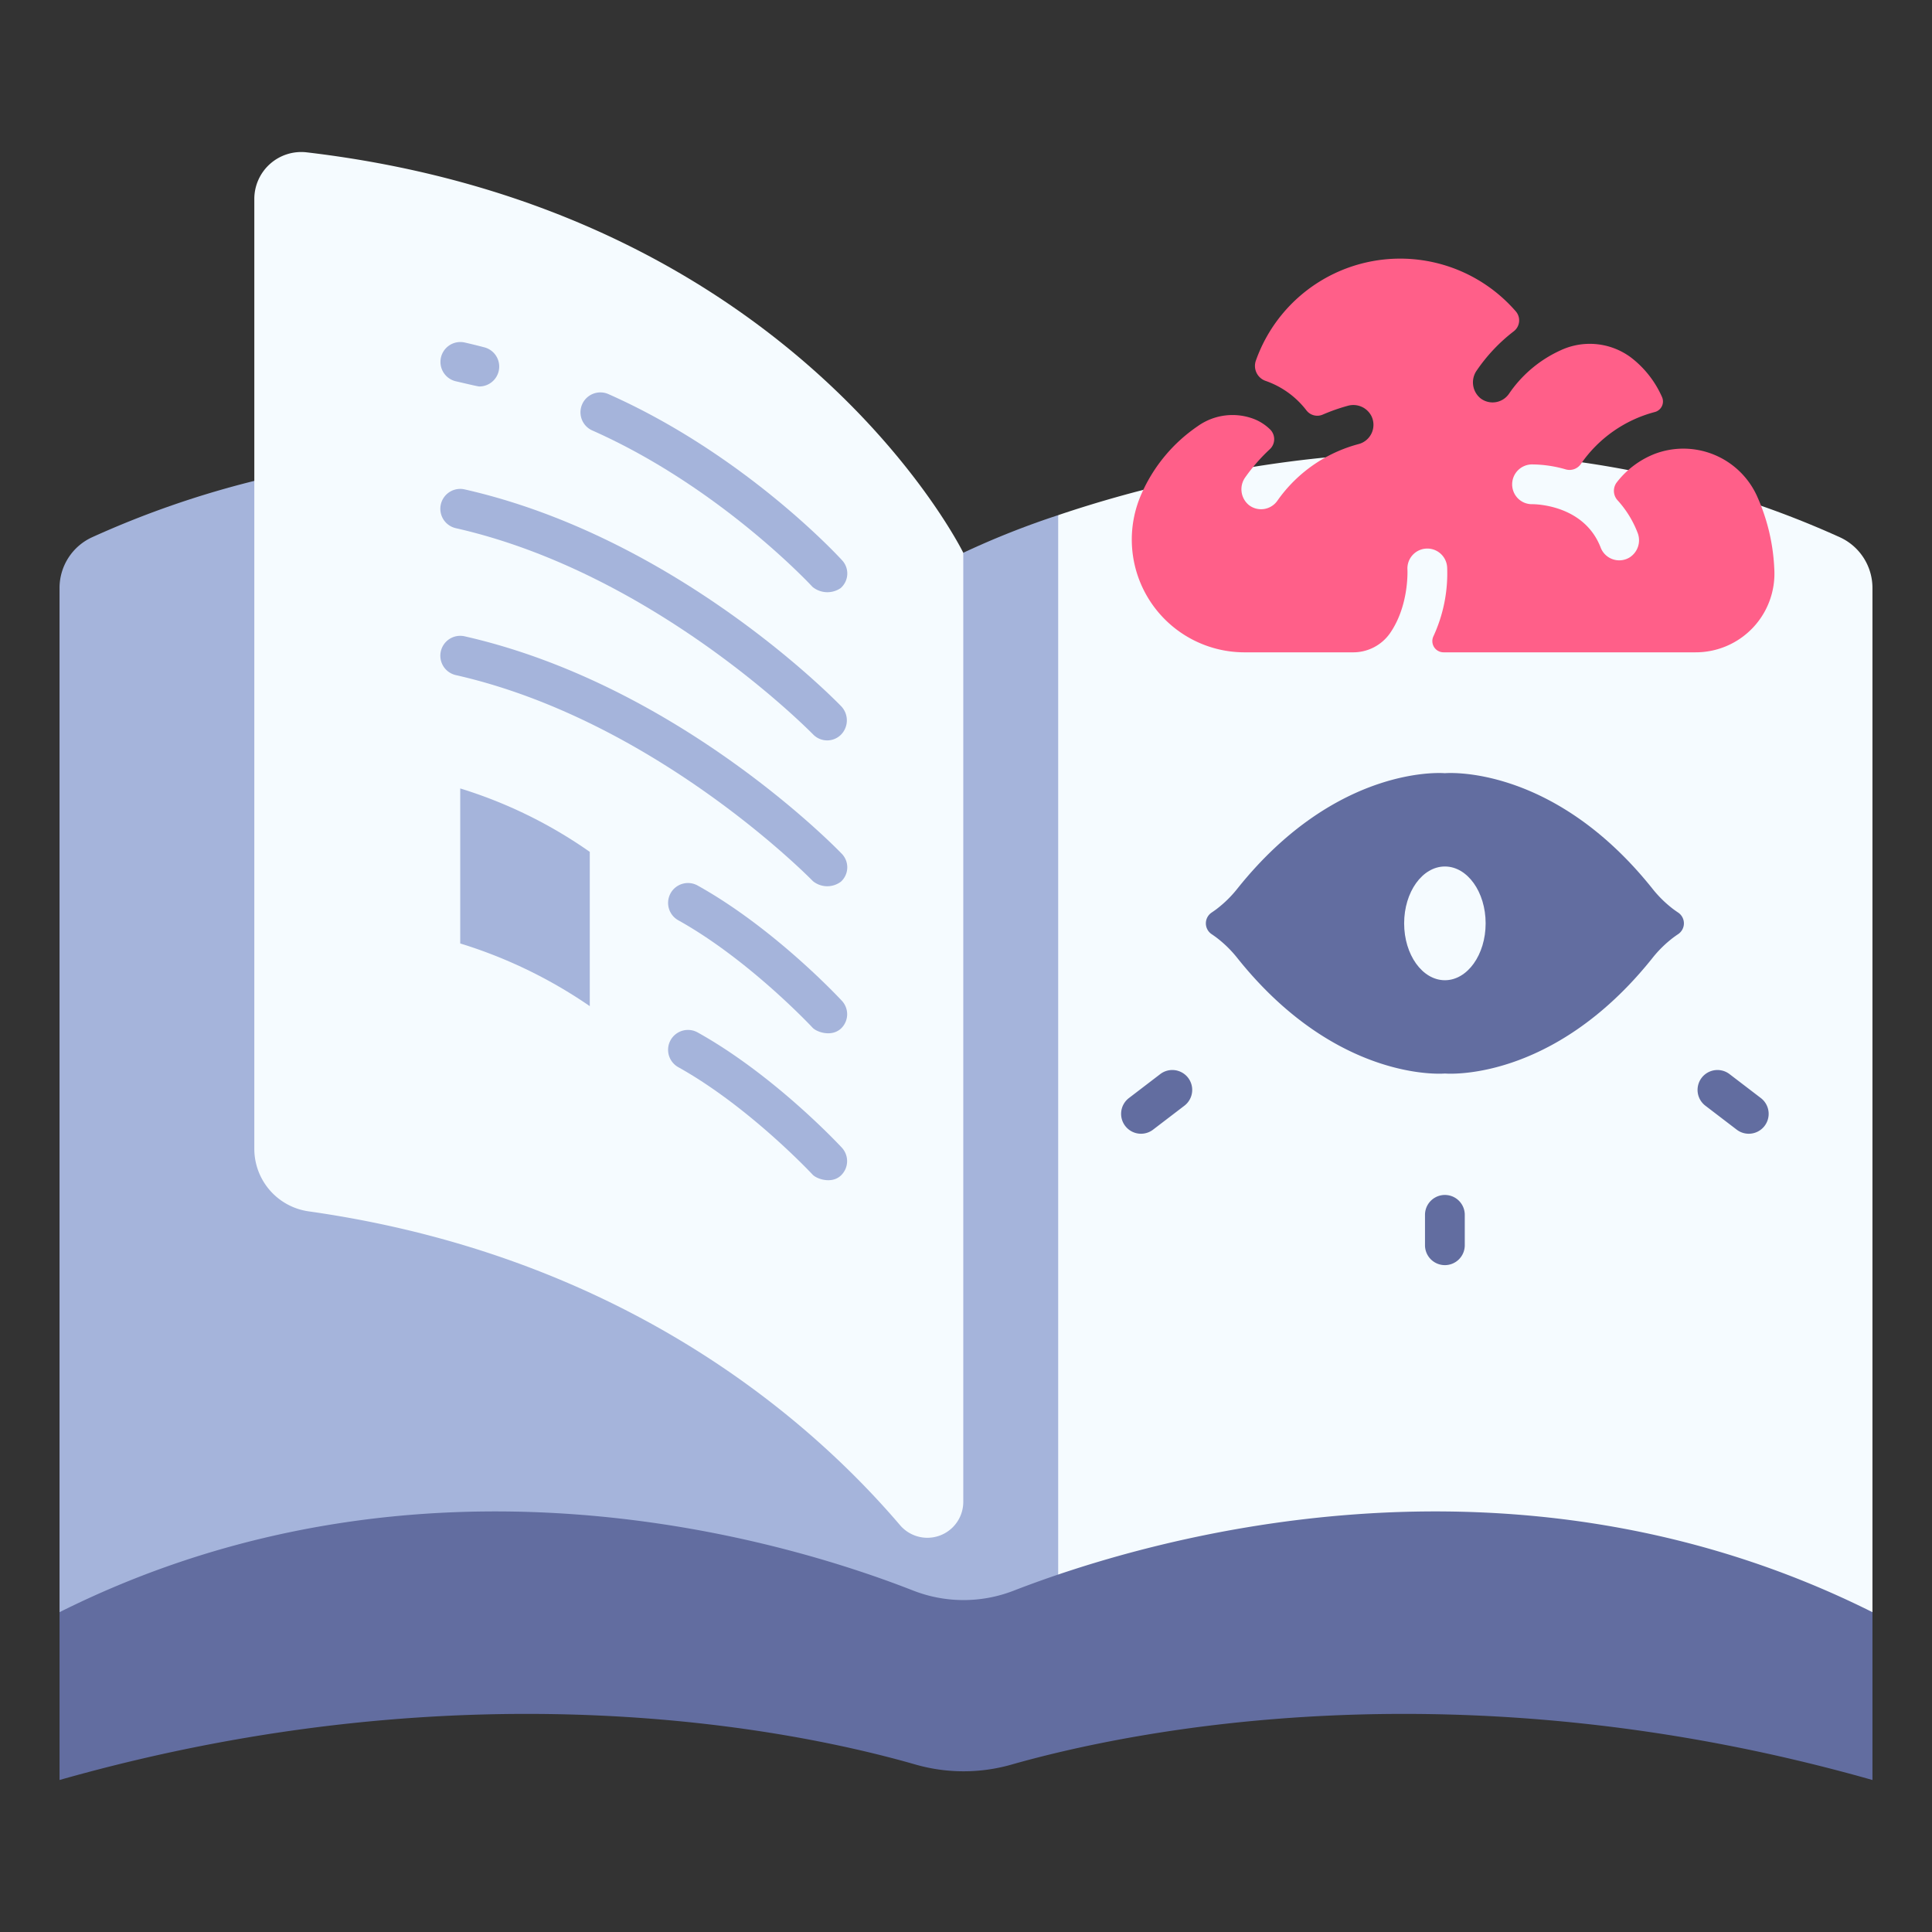 <svg id="icon" xmlns="http://www.w3.org/2000/svg" viewBox="0 0 340 340"><rect x="0" y="0" width="340" height="340" fill="#333333" stroke="none"/><title>33_book of psychology</title><path d="M169.522,283.717c6.132-71.921,9.628-139.643,0-186.438,0,0-75.543-38.014-153.33-2.724a9.811,9.811,0,0,0-5.714,8.949V283.717Z" style="fill:#a5b4db"/><path d="M169.522,283.717c4.806-78.156,9.409-159.968,16.7-193.06,26.728-9.033,81.8-21.394,137.584,3.9a9.812,9.812,0,0,1,5.715,8.95V283.717Z" style="fill:#f5fbff"/><path d="M186.223,90.658a147.159,147.159,0,0,0-16.7,6.621V283.717h16.7Z" style="fill:#a5b4db"/><path d="M160.691,279.908c-22.8-8.929-86.357-28.133-150.213,3.809V313.25c72.871-20.689,129.92-8.668,150.624-2.724a30.692,30.692,0,0,0,16.858.026c20.877-5.935,78.585-18.021,151.562,2.7V283.717c-63.934-31.981-128.178-12.691-151.154-3.777A24.327,24.327,0,0,1,160.691,279.908Z" style="fill:#626da0"/><path d="M158.4,268.414c-15.579-18.268-48.416-47.346-104.038-55.229A11.12,11.12,0,0,1,44.755,202.2V35.022a8.262,8.262,0,0,1,9.206-8.214c86,10.117,115.561,70.471,115.561,70.471V264.292A6.321,6.321,0,0,1,158.4,268.414Z" style="fill:#f5fbff"/><path d="M80.992,166.033a83.521,83.521,0,0,1,22.8,11.031V149.915a81.236,81.236,0,0,0-22.8-11.162Z" style="fill:#a5b4db"/><path d="M80.219,67.1c1.088.246,3.838.911,4.134.911a3.5,3.5,0,0,0,.89-6.885q-1.726-.456-3.478-.853A3.5,3.5,0,0,0,80.219,67.1Z" style="fill:#a5b4db"/><path d="M104.236,75.755c22.528,9.994,38.595,27.354,38.754,27.528a4.129,4.129,0,0,0,4.945.217,3.411,3.411,0,0,0,.219-4.943c-.689-.754-17.169-18.594-41.079-29.2a3.5,3.5,0,1,0-2.839,6.4Z" style="fill:#a5b4db"/><path d="M80.219,92.952c35.23,7.981,62.544,35.987,62.833,36.251a3.444,3.444,0,0,0,4.948.09,3.6,3.6,0,0,0,.092-4.947c-1.166-1.212-29.009-29.767-66.326-38.221a3.5,3.5,0,1,0-1.547,6.827Z" style="fill:#a5b4db"/><path d="M80.219,118.807c35.23,7.981,62.561,35.969,62.833,36.251a3.99,3.99,0,0,0,4.948.09,3.419,3.419,0,0,0,.092-4.947c-1.166-1.212-29.009-29.767-66.326-38.221a3.5,3.5,0,1,0-1.547,6.827Z" style="fill:#a5b4db"/><path d="M122.73,155.814a3.5,3.5,0,0,0-3.4,6.118c12.46,6.929,23.568,18.813,23.678,18.932.69.743,3.26,1.675,4.946.184a3.469,3.469,0,0,0,.186-4.944C147.656,175.584,136.184,163.295,122.73,155.814Z" style="fill:#a5b4db"/><path d="M147.952,206.9a3.487,3.487,0,0,0,.186-4.944c-.482-.52-11.954-12.809-25.409-20.29a3.5,3.5,0,0,0-3.4,6.118c12.46,6.928,23.568,18.813,23.678,18.932C143.7,207.462,146.315,208.4,147.952,206.9Z" style="fill:#a5b4db"/><path d="M294.424,159.959a20.569,20.569,0,0,1-3.693-3.654c-17.608-21.986-36.454-20.234-36.454-20.234s-18.838-1.752-36.443,20.218a20.62,20.62,0,0,1-3.7,3.664c-.287.215-.591.432-.91.646a2.284,2.284,0,0,0,0,3.793c.319.214.623.432.91.647a20.614,20.614,0,0,1,3.7,3.663c17.6,21.97,36.443,20.218,36.443,20.218s18.846,1.753,36.454-20.233a20.5,20.5,0,0,1,3.693-3.654c.284-.212.585-.427.9-.639a2.285,2.285,0,0,0,0-3.8C295.009,160.386,294.708,160.171,294.424,159.959Z" style="fill:#626da0"/><ellipse cx="254.277" cy="162.496" rx="7.171" ry="10.008" style="fill:#f5fbff"/><path d="M312.245,100.085a34.885,34.885,0,0,0-3.122-12.96,14.235,14.235,0,0,0-17.916-7.25,15.643,15.643,0,0,0-6.633,4.949,2.467,2.467,0,0,0,.061,3.185,18.118,18.118,0,0,1,3.553,5.745,3.577,3.577,0,0,1-1.425,4.357,3.5,3.5,0,0,1-5.069-1.742c-2.934-7.614-11.674-7.644-12.035-7.64h-.027a3.466,3.466,0,0,1-3.307-2.291,3.511,3.511,0,0,1,3.224-4.708,21.744,21.744,0,0,1,6.035.886,2.418,2.418,0,0,0,2.636-.983,22.878,22.878,0,0,1,13.016-9.128,1.919,1.919,0,0,0,1.253-2.632,17.8,17.8,0,0,0-5.457-6.955,12.136,12.136,0,0,0-12.427-1.253,21.952,21.952,0,0,0-9.043,7.626,3.5,3.5,0,0,1-4.994.824,3.626,3.626,0,0,1-.671-4.941A30.01,30.01,0,0,1,266.4,58.3a2.423,2.423,0,0,0,.332-3.533,26.944,26.944,0,0,0-45.722,8.7,2.792,2.792,0,0,0,1.708,3.561,15.408,15.408,0,0,1,7.206,5.21,2.415,2.415,0,0,0,2.9.707,33.413,33.413,0,0,1,4.339-1.525,3.573,3.573,0,0,1,4.174,1.779,3.5,3.5,0,0,1-2.214,4.941,25.428,25.428,0,0,0-14.317,9.966,3.5,3.5,0,0,1-4.985.805A3.6,3.6,0,0,1,219.146,84a31.569,31.569,0,0,1,4.293-4.918,2.414,2.414,0,0,0,.095-3.494,8.63,8.63,0,0,0-2.516-1.713,10.541,10.541,0,0,0-10.238,1.124,28.056,28.056,0,0,0-9.853,11.81,19.843,19.843,0,0,0,18.121,27.99H238.09a7.91,7.91,0,0,0,6.489-3.307c3.331-4.747,3.125-10.832,3.108-11.238a3.5,3.5,0,1,1,6.992-.312,26.43,26.43,0,0,1-2.418,12.03,1.974,1.974,0,0,0,1.776,2.826h44.354A13.854,13.854,0,0,0,312.245,100.085Z" style="fill:#ff5f89"/><path d="M254.276,222.642a3.5,3.5,0,0,1-3.5-3.5v-5.349a3.5,3.5,0,0,1,7,0v5.349A3.5,3.5,0,0,1,254.276,222.642Z" style="fill:#626da0"/><path d="M200.8,199.519a3.5,3.5,0,0,1-2.129-6.28l5.512-4.215a3.5,3.5,0,0,1,4.252,5.561l-5.512,4.214A3.481,3.481,0,0,1,200.8,199.519Z" style="fill:#626da0"/><path d="M307.752,199.519a3.481,3.481,0,0,1-2.123-.72l-5.512-4.214a3.5,3.5,0,0,1,4.252-5.561l5.512,4.215a3.5,3.5,0,0,1-2.129,6.28Z" style="fill:#626da0"/></svg>